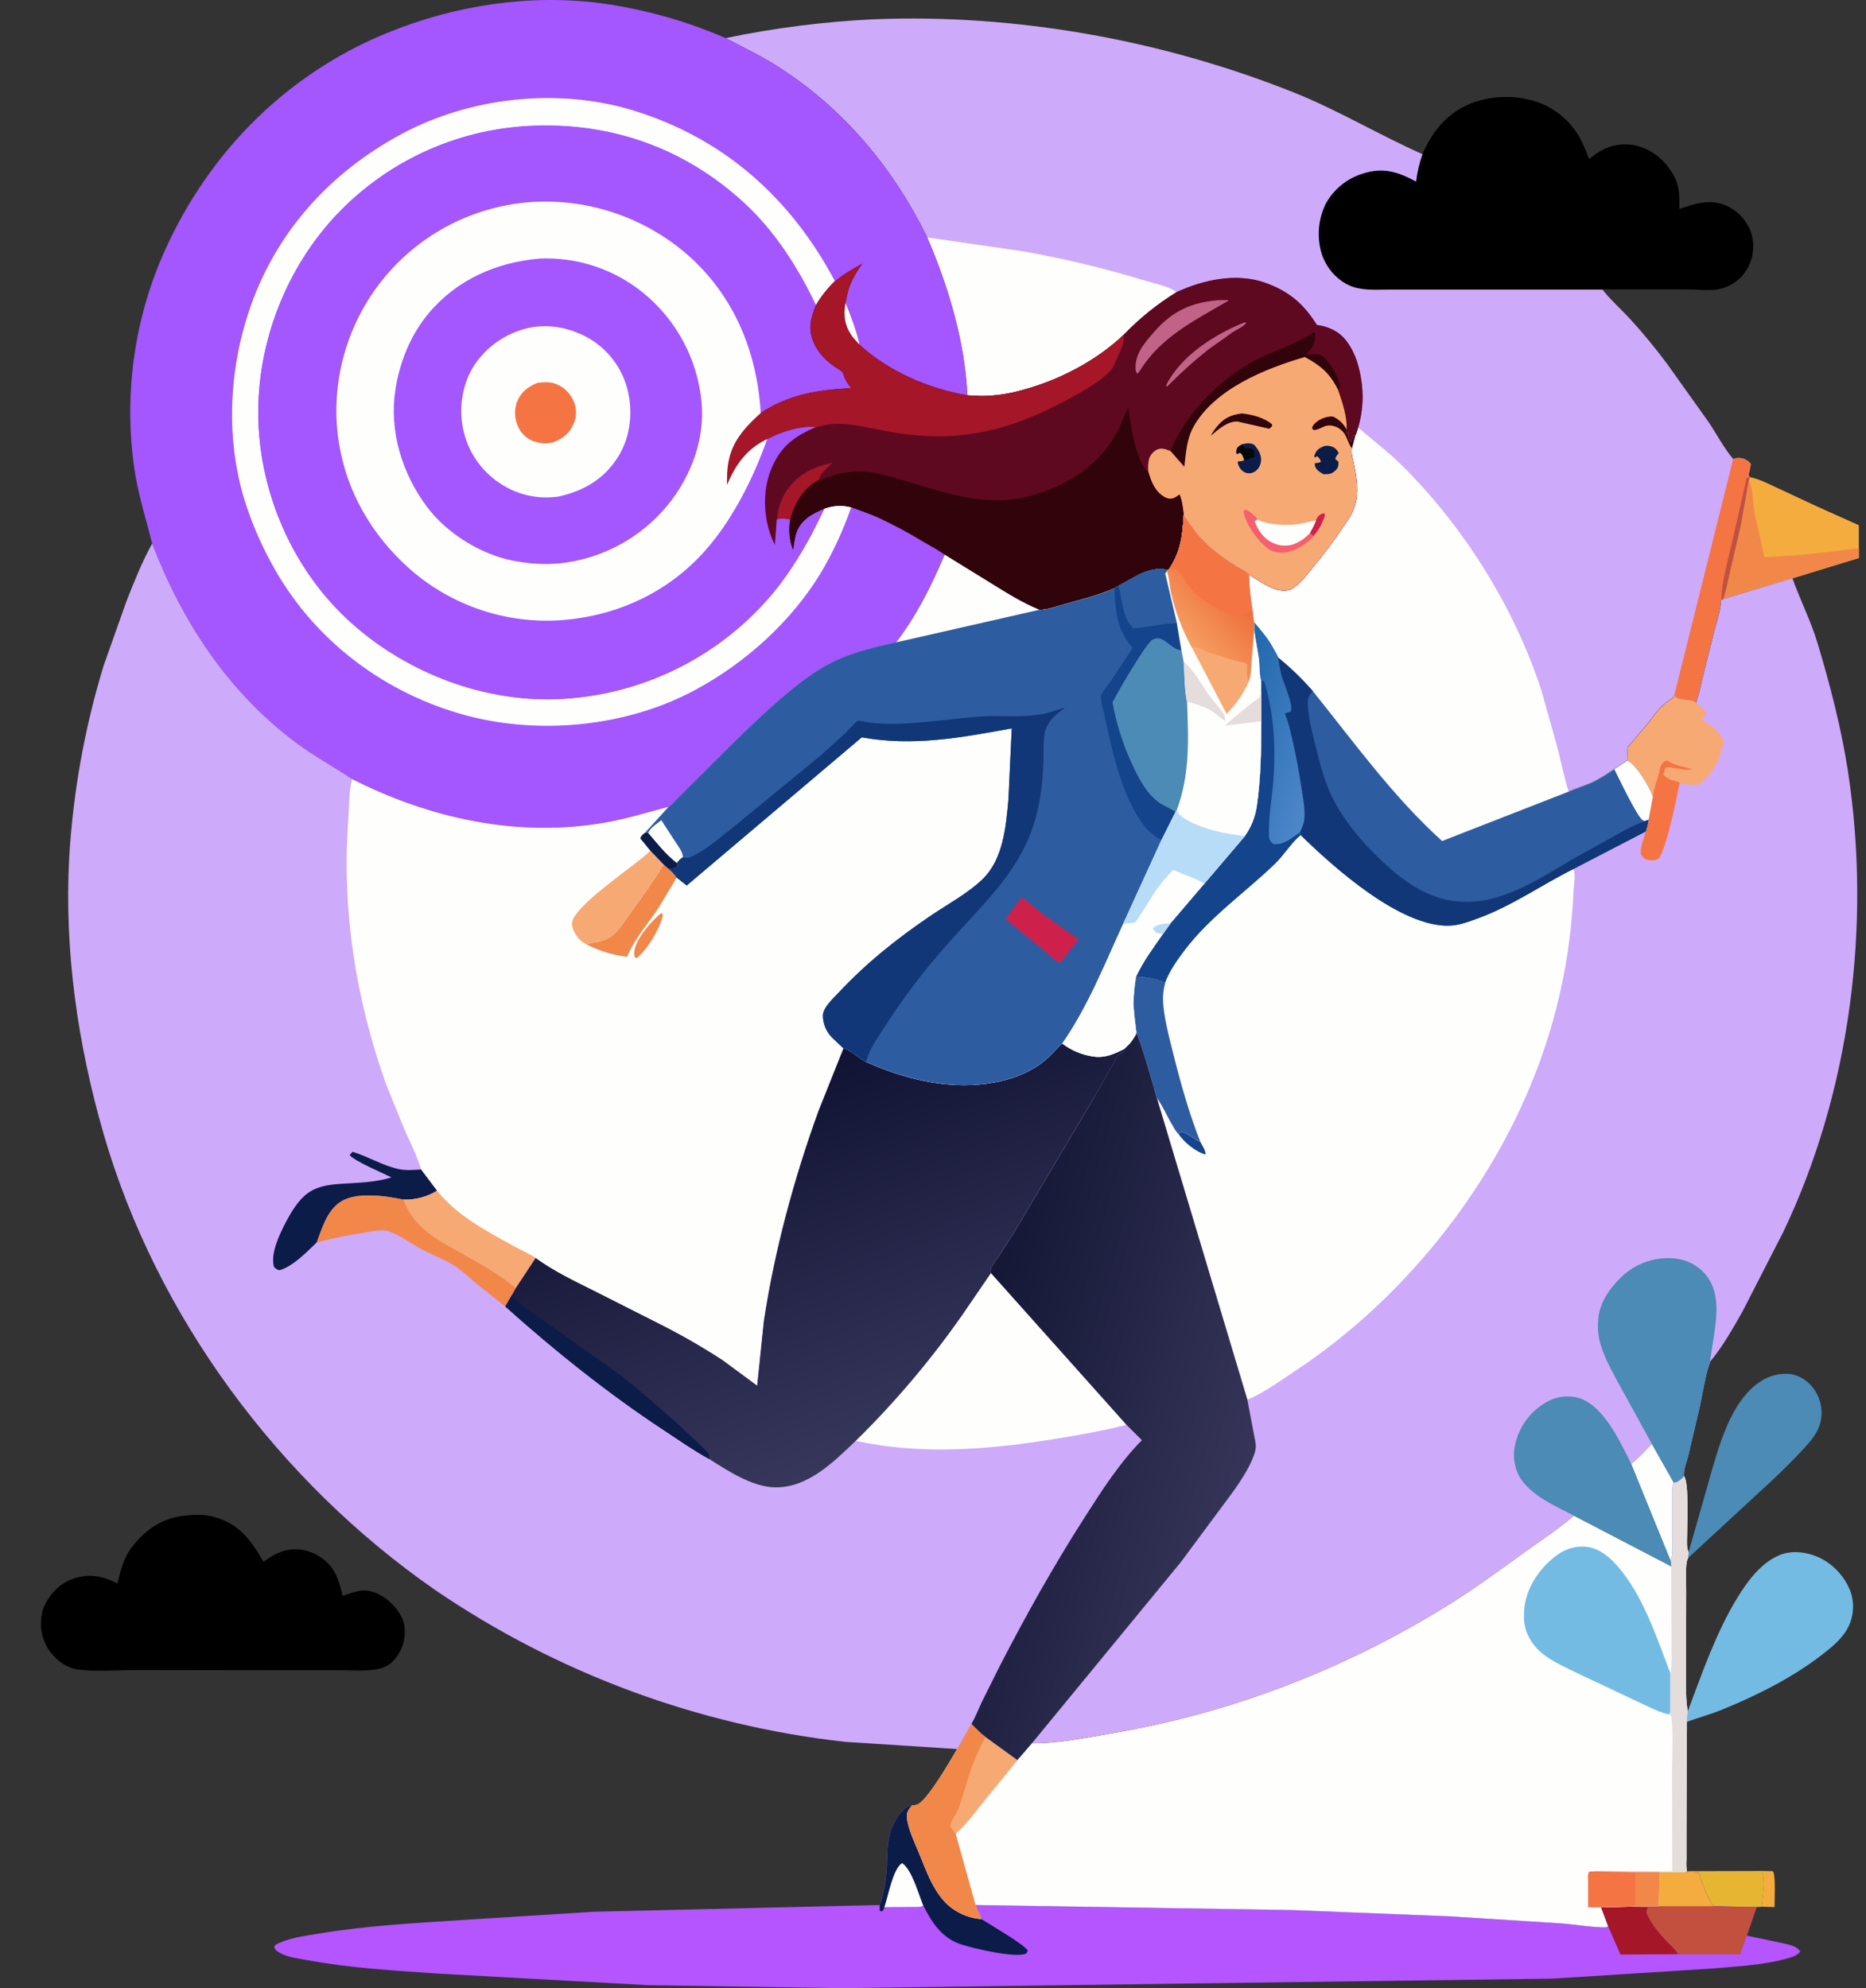 <svg width="137" height="146" viewBox="0 0 137 146" fill="none" xmlns="http://www.w3.org/2000/svg">
<rect x="0" y="0" width="137" height="146" fill="#333333" stroke="none"/>
<g clip-path="url(#clip0_4125_6440)">
<path d="M129.352 137.391L130.158 137.406C130.389 137.683 130.279 139.58 130.284 140.044L129.323 140.017C129.39 139.167 129.639 138.229 129.352 137.391Z" fill="#F5AC3E"/>
<path d="M123.853 137.406L129.357 137.391C129.644 138.229 129.395 139.167 129.328 140.019L128.97 140.049L125.79 139.978C125.277 139.2 125.013 138.393 124.72 137.523L123.76 137.475L123.853 137.406Z" fill="#E6B632"/>
<path d="M128.454 35.036C129.163 35.166 129.866 35.544 130.521 35.846L133.414 37.196L139.184 39.786L139.47 39.951C138.987 40.262 138.228 40.419 137.679 40.61L131.601 42.468L126.521 43.97C126.749 43.386 126.863 42.651 127.016 42.033L127.84 38.475L128.419 35.188L128.454 35.036Z" fill="#F5AC3E"/>
<path d="M128.401 35.188L128.432 35.269C128.709 35.986 128.689 36.934 128.825 37.707L129.54 40.915C131.729 40.846 133.874 40.586 136.047 40.31C137.068 40.183 138.215 40.126 139.179 39.786L139.465 39.951C138.982 40.262 138.223 40.419 137.674 40.61L131.601 42.468L126.521 43.97C126.749 43.386 126.863 42.651 127.016 42.033L127.84 38.475L128.401 35.188Z" fill="#F18749"/>
<path d="M123.976 113.979L125.43 108.869C126.141 106.396 127.059 102.653 129.497 101.297C130.134 100.942 131.039 100.762 131.749 100.967C132.105 101.076 132.434 101.256 132.718 101.496C133.001 101.737 133.232 102.032 133.398 102.365C133.588 102.724 133.702 103.118 133.732 103.523C133.763 103.927 133.71 104.334 133.576 104.717C133.345 105.347 132.917 105.845 132.466 106.338C131.758 107.131 131.004 107.848 130.241 108.587L123.96 114.39L123.976 113.979Z" fill="#4B8BB5"/>
<path d="M123.92 125.658C124.983 122.824 125.989 119.888 127.573 117.301C128.305 116.104 129.273 114.797 130.6 114.22C131.494 113.829 132.579 113.951 133.456 114.329C134.554 114.819 135.415 115.723 135.851 116.845C136.005 117.272 136.07 117.726 136.043 118.179C136.017 118.633 135.899 119.076 135.696 119.482C135.266 120.336 134.463 120.983 133.718 121.555C131.543 123.226 128.948 124.522 126.411 125.556C125.572 125.897 124.698 126.131 123.848 126.443C123.845 126.179 123.869 125.916 123.92 125.658Z" fill="#74BBE4"/>
<path d="M13.466 111.306C14.179 111.231 14.949 111.185 15.647 111.376L15.787 111.418C17.6 111.93 18.458 113.145 19.341 114.69C19.847 114.331 20.317 114.031 20.93 113.866C21.367 113.76 21.821 113.746 22.263 113.826C22.705 113.905 23.125 114.077 23.497 114.329C24.582 115.013 24.881 116.024 25.156 117.194C25.619 117.039 26.145 116.828 26.631 116.794C27.291 116.748 28.024 117.123 28.514 117.536C29.127 118.063 29.684 118.797 29.714 119.633C29.742 120.064 29.68 120.497 29.531 120.903C29.383 121.309 29.151 121.68 28.852 121.992C28.552 122.287 28.171 122.486 27.757 122.564C26.879 122.745 25.847 122.651 24.945 122.653H19.889L10.053 122.638C8.652 122.638 7.059 122.786 5.681 122.592C4.857 122.476 4.139 121.909 3.653 121.258C3.385 120.881 3.194 120.455 3.091 120.004C2.989 119.553 2.976 119.086 3.055 118.63L3.074 118.53C3.115 118.302 3.185 118.08 3.284 117.87C3.727 116.964 4.423 116.255 5.397 115.925C6.551 115.533 7.541 115.727 8.617 116.278C8.894 115.274 9.014 114.497 9.674 113.627C10.645 112.347 11.853 111.512 13.466 111.306Z" fill="black"/>
<path d="M104.432 11.316C105.182 9.623 106.245 8.288 108.026 7.582C109.369 7.076 110.833 6.982 112.23 7.312L112.365 7.341C113.11 7.529 113.809 7.863 114.423 8.325C115.037 8.786 115.552 9.366 115.939 10.029C116.224 10.558 116.467 11.11 116.666 11.677C117.677 10.871 118.547 10.48 119.863 10.64C120.046 10.666 120.225 10.712 120.399 10.775L120.53 10.818C121.617 11.181 122.509 12.094 123.003 13.117C123.333 13.829 123.292 14.577 123.303 15.345C124.472 14.932 125.663 14.564 126.853 15.153C127.257 15.352 127.618 15.63 127.915 15.969C128.212 16.309 128.438 16.703 128.582 17.131C128.712 17.563 128.752 18.017 128.701 18.465C128.649 18.913 128.507 19.346 128.282 19.737C128.077 20.094 127.804 20.406 127.477 20.656C127.151 20.907 126.779 21.09 126.381 21.196C125.643 21.394 124.568 21.252 123.8 21.252H117.654H105.373H102C101.341 21.252 100.638 21.3 99.987 21.201L99.865 21.18C99.426 21.115 99.006 20.956 98.634 20.713L98.548 20.659C97.841 20.171 97.312 19.466 97.041 18.651C96.663 17.427 96.765 16.105 97.326 14.953C97.916 13.873 98.908 13.07 100.088 12.719C101.572 12.253 102.642 12.605 103.964 13.319C104.048 12.637 104.205 11.966 104.432 11.316Z" fill="black"/>
<path d="M66.976 132.554C66.727 132.862 66.541 133.074 66.587 133.486C66.677 134.31 67.116 135.217 67.431 135.973C68.013 137.381 68.596 139.165 69.872 140.11C70.509 140.584 71.268 140.867 72.06 140.924L71.622 139.887L94.804 140.258L106.437 140.718L114.61 141.239C115.649 141.315 116.719 141.511 117.754 141.529C117.863 141.538 117.973 141.512 118.066 141.455L117.54 140.06L119.644 140.009L120.079 139.986L121.769 139.975L121.84 137.487L123.759 137.475L124.718 137.523C125.011 138.394 125.275 139.2 125.788 139.978L128.968 140.049L128.244 142.141L130.777 142.673C131.237 142.779 131.903 142.874 132.17 143.3C132.005 143.56 131.715 143.666 131.429 143.753C129.631 144.307 127.638 144.383 125.763 144.554L113.992 145.3L61.718 146L47.522 145.778L32.175 144.932C28.995 144.709 25.817 144.535 22.675 143.961C22.03 143.842 21.135 143.745 20.566 143.418C20.332 143.287 20.213 143.226 20.137 142.97L20.217 142.823C21.123 142.312 22.386 142.164 23.41 141.991C26.94 141.402 30.484 141.218 34.048 140.987L43.59 140.388L64.58 139.894C64.92 139.036 65.075 137.793 65.111 136.867C65.159 135.817 65.111 134.905 65.606 133.934C65.936 133.308 66.277 132.782 66.976 132.554Z" fill="#B455FF"/>
<path d="M119.64 140.009L120.926 140.054L120.981 140.126C120.933 140.199 120.906 140.284 120.902 140.371C120.899 140.458 120.92 140.545 120.963 140.621C121.251 141.292 121.892 142.042 122.395 142.57C122.666 142.855 123.032 143.16 123.219 143.503L118.976 143.532L118.066 141.455L117.54 140.06L119.64 140.009Z" fill="#A41628"/>
<path d="M66.976 132.554C66.727 132.862 66.54 133.074 66.587 133.486C66.677 134.31 67.116 135.217 67.431 135.973C68.013 137.381 68.596 139.165 69.872 140.11C70.509 140.584 71.268 140.867 72.06 140.924C72.644 141.318 75.295 142.835 75.464 143.259L75.328 143.465C74.503 143.794 71.57 143.104 70.631 142.805C69.167 142.352 68.451 141.232 67.792 139.943C67.536 140.067 67.279 140.034 67.004 140.036L64.93 140.047C64.864 140.242 64.897 140.253 64.712 140.377L64.587 140.289V139.895C64.927 139.038 65.082 137.795 65.118 136.869C65.166 135.818 65.118 134.907 65.612 133.936C65.936 133.308 66.277 132.782 66.976 132.554Z" fill="#0C1C49"/>
<path d="M64.927 140.055C65.19 139.333 65.555 137.206 66.234 136.817C66.963 137.302 67.456 139.149 67.788 139.95C67.533 140.073 67.276 140.04 67 140.042L64.927 140.055Z" fill="#FEFEFD"/>
<path d="M121.836 137.489L123.755 137.477L124.715 137.525C125.008 138.395 125.272 139.201 125.785 139.98L128.965 140.051L128.241 142.143L127.77 143.513H123.216C123.031 143.17 122.665 142.865 122.392 142.579C121.897 142.052 121.248 141.302 120.959 140.631C120.917 140.555 120.896 140.468 120.899 140.381C120.902 140.294 120.929 140.209 120.977 140.136L120.923 140.064L119.637 140.019L120.072 139.996L121.762 139.985L121.836 137.489Z" fill="#C1503E"/>
<path d="M121.836 137.489L123.755 137.477L124.715 137.525C125.008 138.395 125.272 139.201 125.785 139.98H121.765L121.836 137.489Z" fill="#F5AC3E"/>
<path d="M123.638 108.399C124.024 108.851 123.864 112.026 123.867 112.774C123.867 113.121 123.806 113.678 123.976 113.979L123.951 114.395C123.691 114.749 123.803 116.241 123.798 116.724L123.785 122.443C123.785 123.409 123.747 124.46 123.871 125.411L123.92 125.652C123.871 125.912 123.848 126.177 123.852 126.443L123.819 134.908V136.572C123.795 136.852 123.806 137.134 123.851 137.411L123.758 137.48L121.839 137.492L121.769 139.98L120.079 139.991L119.644 140.014L117.54 140.065L118.066 141.46C117.973 141.517 117.863 141.543 117.754 141.534C116.719 141.516 115.649 141.32 114.61 141.244L106.437 140.723L94.804 140.263L71.621 139.892L72.06 140.929C71.268 140.872 70.509 140.589 69.872 140.115C68.596 139.17 68.013 137.386 67.431 135.978C67.116 135.222 66.677 134.308 66.587 133.491C66.54 133.078 66.727 132.867 66.976 132.559C67.086 132.576 67.199 132.566 67.305 132.531C68.019 132.351 69.805 129.234 70.273 128.444L71.331 126.59C71.648 126.936 71.99 127.259 72.353 127.556L74.693 129.245L75.751 128.017C77.767 128.032 79.792 127.595 81.77 127.257C90.386 125.783 98.599 122.612 106.048 118.035C107.953 116.864 109.75 115.562 111.554 114.253C112.894 113.274 114.292 112.387 115.552 111.299L122.698 115.023L122.649 114.593C122.825 114.176 122.758 113.604 122.756 113.149V110.095C122.756 109.695 122.712 109.246 122.87 108.872C123.219 108.826 123.402 108.638 123.638 108.399Z" fill="#FEFEFD"/>
<path d="M123.638 108.399C124.024 108.851 123.864 112.026 123.867 112.774C123.867 113.121 123.806 113.678 123.976 113.979L123.951 114.395C123.691 114.749 123.803 116.241 123.798 116.724L123.785 122.443C123.785 123.409 123.747 124.46 123.871 125.411L123.92 125.652C123.871 125.912 123.848 126.177 123.852 126.443L123.819 134.908V136.572C123.795 136.852 123.806 137.134 123.851 137.411L123.758 137.48L121.839 137.492L121.769 139.98L120.079 139.991L119.644 140.014L117.54 140.065H116.599V138.159C116.599 137.929 116.552 137.653 116.669 137.447L117.062 137.421C117.73 137.335 118.452 137.393 119.124 137.396L122.779 137.411L122.758 130.271C122.758 128.875 122.881 127.371 122.698 125.985L122.468 125.884L122.646 125.769V122.841C122.786 122.198 122.712 121.403 122.725 120.737L122.698 115.023L122.649 114.593C122.825 114.176 122.758 113.604 122.756 113.149V110.095C122.756 109.695 122.712 109.246 122.87 108.872C123.219 108.826 123.402 108.638 123.638 108.399Z" fill="#E5DCDC"/>
<path d="M117.059 137.421L120.069 137.484H121.836L121.765 139.971L120.075 139.983L119.64 140.006L117.537 140.057H116.599V138.159C116.599 137.929 116.552 137.653 116.669 137.447L117.059 137.421Z" fill="#F57444"/>
<path d="M120.069 137.488H121.836L121.765 139.976L120.075 139.988L120.069 137.488Z" fill="#F18749"/>
<path d="M71.328 126.584C71.645 126.931 71.987 127.254 72.35 127.551L74.693 129.245L72.22 132.282C71.577 133.088 70.942 133.973 70.162 134.651L71.623 139.887L72.062 140.924C71.27 140.867 70.511 140.584 69.874 140.11C68.598 139.165 68.014 137.381 67.432 135.973C67.118 135.217 66.679 134.303 66.588 133.486C66.542 133.073 66.728 132.862 66.977 132.554C67.088 132.57 67.201 132.561 67.307 132.526C68.021 132.346 69.806 129.229 70.275 128.439L71.328 126.584Z" fill="#F18749"/>
<path d="M72.35 127.551L74.693 129.246L72.22 132.282C71.577 133.088 70.942 133.974 70.162 134.651C70.059 134.59 69.841 134.218 69.758 134.102C69.801 133.726 70.235 133.171 70.378 132.783C70.754 131.794 71 130.739 71.356 129.735C71.641 128.987 71.973 128.257 72.35 127.551Z" fill="#F7A974"/>
<path d="M122.464 125.889C122.051 125.773 121.647 125.625 121.258 125.444L115.857 122.893C114.988 122.46 113.966 122.029 113.219 121.41C112.722 121.004 112.336 120.479 112.095 119.885L112.054 119.766C111.918 119.363 111.862 118.937 111.889 118.513C111.912 117.029 112.66 115.684 113.72 114.685C114.48 113.969 115.273 113.531 116.346 113.577C117.278 113.62 118.109 114.269 118.701 114.94C120.634 117.131 121.596 120.166 122.629 122.845V125.773L122.464 125.889Z" fill="#74BBE4"/>
<path d="M53.279 2.798C56.864 2.051 60.502 1.589 64.16 1.416C74.577 0.999 85.343 2.933 95.013 6.8C98.261 8.1 101.25 9.91 104.435 11.321C104.208 11.974 104.051 12.65 103.967 13.337C102.648 12.623 101.578 12.271 100.091 12.737C98.912 13.088 97.919 13.891 97.33 14.971C96.768 16.122 96.666 17.445 97.044 18.669C97.315 19.484 97.844 20.189 98.551 20.677L98.637 20.731C99.009 20.974 99.429 21.133 99.868 21.198L99.99 21.219C100.65 21.318 101.344 21.269 102.003 21.27H105.376H117.657L117.734 21.366C118.331 22.109 119.053 22.741 119.698 23.44C120.656 24.493 121.561 25.593 122.41 26.737L125.465 31.023C126.065 31.927 126.549 32.873 127.25 33.711C127.385 33.654 127.531 33.625 127.678 33.628C127.824 33.63 127.969 33.663 128.102 33.724C128.278 33.802 128.431 33.924 128.546 34.078C128.508 34.341 128.453 34.601 128.381 34.856L128.454 35.034L128.401 35.186L127.822 38.473L126.998 42.031C126.849 42.646 126.736 43.385 126.503 43.968L126.348 44.052C126.33 44.819 125.987 45.734 125.806 46.484L124.982 49.781C124.83 50.385 124.713 51.023 124.507 51.609C124.386 51.505 124.235 51.442 124.077 51.428C123.699 51.375 123.152 51.4 122.914 51.098L122.845 51.191C122.76 51.289 122.656 51.37 122.54 51.43C121.907 51.82 121.45 52.524 120.995 53.101L119.512 54.855L119.464 55.845L118.501 56.473C118.02 56.816 117.514 57.125 116.989 57.396C116.389 57.681 115.753 57.858 115.149 58.121L105.859 61.748C102.277 58.515 99.379 54.495 96.364 50.736C95.597 49.852 94.755 49.037 93.848 48.299C93.742 48.076 93.622 47.859 93.488 47.651C93.116 46.932 92.588 46.332 92.074 45.716C92.023 45.477 91.991 45.234 91.978 44.99C91.809 44.071 91.712 43.139 91.69 42.204C92.3 42.583 92.954 43.051 93.638 43.276C93.996 43.394 94.479 43.452 94.822 43.263C95.447 42.918 95.909 42.26 96.355 41.718C97.144 40.777 97.882 39.794 98.566 38.773C98.884 38.295 99.273 37.784 99.445 37.225L99.478 37.11C99.771 36.167 99.591 35.048 99.399 34.095C99.333 33.765 99.209 33.389 99.234 33.056L99.249 32.918L99.488 31.998C99.568 31.93 99.669 31.521 99.71 31.402C100.01 30.371 100.101 29.29 99.979 28.222C99.826 27.08 99.57 26.028 98.876 25.09C98.35 24.376 97.63 24.027 96.769 23.887L96.675 23.872C95.704 22.315 94.632 21.399 92.883 20.776C90.77 20.022 88.33 20.553 86.358 21.473C84.947 22.344 83.652 23.389 82.502 24.584C80.494 26.506 77.692 27.957 74.994 28.659C74.033 28.933 73.039 29.074 72.04 29.081L71.029 29.029C70.843 25.072 69.636 21.046 68.082 17.437C65.545 12.271 61.881 7.894 56.988 4.809C55.795 4.057 54.52 3.457 53.279 2.798Z" fill="#CEAAFA"/>
<path d="M127.247 33.712C127.382 33.656 127.528 33.627 127.675 33.63C127.821 33.632 127.966 33.665 128.099 33.726C128.275 33.804 128.427 33.926 128.543 34.08C128.505 34.343 128.45 34.603 128.378 34.858L128.45 35.036L128.398 35.188L127.819 38.475L126.995 42.033C126.846 42.648 126.733 43.386 126.5 43.97L126.345 44.054C126.327 44.821 125.984 45.736 125.803 46.486L124.978 49.783C124.827 50.386 124.71 51.025 124.504 51.611C124.383 51.507 124.232 51.444 124.073 51.43C123.696 51.377 123.149 51.402 122.911 51.1L127.247 33.712Z" fill="#F57444"/>
<path d="M126.362 44.054C126.439 42.583 126.897 41.012 127.224 39.58L128.231 35.11L128.454 35.036L128.401 35.188L127.822 38.475L126.998 42.033C126.85 42.648 126.736 43.386 126.503 43.97L126.362 44.054Z" fill="#C1503E"/>
<path d="M68.082 17.438L75.054 18.446C78.112 18.985 81.135 19.711 84.105 20.619C84.736 20.811 85.882 21.03 86.368 21.462C84.957 22.333 83.662 23.378 82.512 24.573C80.494 26.506 77.692 27.957 74.995 28.66C74.033 28.933 73.04 29.075 72.04 29.082L71.03 29.029C70.843 25.079 69.637 21.046 68.082 17.438Z" fill="#FEFEFD"/>
<path d="M99.715 31.396C100.774 32.316 101.903 33.162 102.902 34.149C107.454 38.648 111.198 44.626 113.171 50.714L114.403 55.105C114.647 56.11 114.853 57.15 115.171 58.136L105.881 61.763C102.299 58.53 99.4 54.509 96.385 50.751C95.612 49.861 94.763 49.041 93.848 48.299C93.742 48.076 93.622 47.859 93.489 47.651C93.116 46.932 92.588 46.332 92.074 45.716C92.023 45.477 91.991 45.234 91.978 44.99C91.809 44.071 91.713 43.139 91.69 42.204C92.3 42.583 92.954 43.052 93.639 43.276C93.996 43.395 94.479 43.452 94.822 43.263C95.447 42.918 95.909 42.26 96.356 41.718C97.144 40.777 97.882 39.794 98.566 38.773C98.884 38.295 99.273 37.784 99.445 37.225L99.478 37.11C99.771 36.167 99.592 35.048 99.399 34.095C99.333 33.765 99.209 33.389 99.234 33.056L99.249 32.918L99.488 31.998C99.574 31.924 99.674 31.515 99.715 31.396Z" fill="#FEFEFD"/>
<path d="M131.601 42.468C132.166 44.074 132.945 45.571 133.437 47.21C134.364 50.292 135.19 53.474 135.678 56.659C137.399 67.913 135.858 80.165 130.923 90.477L127.933 96.31C127.23 97.553 126.472 98.888 125.56 99.993C125.165 101.097 125.02 102.339 124.754 103.486L123.956 106.872C123.843 107.344 123.58 107.918 123.643 108.399C123.407 108.632 123.224 108.826 122.883 108.872C122.718 109.246 122.773 109.697 122.769 110.095V113.149C122.769 113.595 122.839 114.176 122.662 114.593L122.712 115.023L115.56 111.299C114.3 112.387 112.902 113.277 111.562 114.253C109.759 115.572 107.962 116.865 106.056 118.035C98.608 122.612 90.394 125.784 81.779 127.257C79.8 127.587 77.776 128.032 75.76 128.017L86.69 114.717L89.562 110.834C90.478 109.581 91.668 108.112 92.135 106.622C92.202 106.363 92.208 106.092 92.152 105.831L91.573 102.782L84.927 80.612L84.903 80.585C84.797 80.045 83.605 76.004 83.435 75.871C83.363 75.125 83.231 74.374 83.221 73.624C83.237 72.985 83.299 72.349 83.406 71.719C83.91 70.625 84.678 69.588 85.369 68.6L85.946 67.791L88.419 64.891L91.387 61.406C91.858 60.745 92.163 59.981 92.277 59.178C92.584 57.118 92.607 55.037 92.607 52.958L92.587 50.723V49.948C92.483 49.844 92.45 48.66 92.435 48.428L92.076 46.273V45.713C92.59 46.333 93.118 46.929 93.49 47.648C93.623 47.857 93.743 48.075 93.848 48.299C94.762 49.042 95.61 49.863 96.382 50.752C99.397 54.505 102.295 58.532 105.878 61.765L115.168 58.138C115.771 57.874 116.407 57.698 117.007 57.413C117.533 57.141 118.038 56.833 118.519 56.49L119.482 55.861L119.53 54.872L121.014 53.118C121.469 52.541 121.925 51.837 122.558 51.447C122.674 51.387 122.778 51.306 122.863 51.208L122.933 51.115C123.17 51.41 123.717 51.386 124.095 51.445C124.254 51.459 124.404 51.522 124.525 51.626C124.731 51.039 124.855 50.401 125 49.798L125.824 46.501C126.006 45.751 126.348 44.836 126.367 44.069L126.522 43.985L131.601 42.468Z" fill="#CEAAFA"/>
<path d="M122.931 51.102C123.168 51.397 123.716 51.372 124.093 51.432C124.252 51.446 124.403 51.509 124.524 51.613L124.613 51.702C124.857 51.938 125.168 52.055 125.272 52.381C125.192 52.544 125.088 52.694 124.964 52.827C125.03 52.919 125.122 52.988 125.229 53.026C125.783 53.349 126.245 53.81 126.569 54.363C126.33 55.682 125.811 56.801 124.716 57.626C124.266 57.626 123.727 57.668 123.31 57.482C123.155 58.275 122.263 62.736 121.706 63.087C121.5 63.216 121.099 63.193 120.882 63.117C120.798 63.089 120.72 63.044 120.654 62.985C120.587 62.926 120.533 62.854 120.494 62.774C120.33 62.418 120.714 61.455 120.824 61.065C120.927 60.785 120.996 60.495 121.03 60.199L121.343 58.529L121.319 58.45C121.07 57.759 120.145 56.196 119.48 55.865L119.528 54.876L121.012 53.122C121.467 52.545 121.924 51.841 122.557 51.45C122.673 51.39 122.776 51.309 122.862 51.211L122.931 51.102Z" fill="#F7A974"/>
<path d="M121.348 58.52C121.422 57.827 121.711 57.235 121.843 56.58C121.854 56.451 121.89 56.325 121.95 56.209C122.084 55.996 122.173 55.893 122.415 55.861C123.045 56.252 123.615 56.292 124.298 56.498C123.638 56.6 123.112 56.392 122.473 56.333C122.328 56.32 122.321 56.371 122.217 56.46C122.23 56.563 122.209 56.668 122.156 56.758L122.105 56.872C122.334 57.108 122.628 57.272 122.949 57.342C123.081 57.365 123.207 57.412 123.322 57.48C123.167 58.273 122.275 62.734 121.718 63.086C121.512 63.214 121.111 63.191 120.893 63.115C120.809 63.087 120.732 63.042 120.665 62.983C120.598 62.924 120.544 62.852 120.506 62.772C120.341 62.416 120.725 61.453 120.836 61.063C120.938 60.783 121.007 60.493 121.042 60.197L121.348 58.52Z" fill="#F57444"/>
<path d="M115.552 111.299C114.099 110.546 111.908 109.626 111.338 107.947L111.297 107.822C111.114 107.209 111.106 106.557 111.274 105.939C111.43 105.319 111.711 104.736 112.098 104.226C112.485 103.716 112.971 103.289 113.527 102.972C113.884 102.76 114.28 102.623 114.691 102.569C115.103 102.516 115.521 102.547 115.919 102.66C117.777 103.246 118.956 105.901 119.766 107.507C120.32 107.087 120.798 106.544 121.284 106.05L122.878 108.875C122.713 109.25 122.768 109.7 122.764 110.099V113.152C122.764 113.599 122.834 114.179 122.657 114.596L122.707 115.026L115.552 111.299Z" fill="#4B8BB5"/>
<path d="M121.284 106.046L122.878 108.872C122.713 109.246 122.768 109.696 122.764 110.095V113.149C122.764 113.595 122.834 114.176 122.657 114.593L119.769 107.504C120.319 107.083 120.798 106.541 121.284 106.046Z" fill="#FEFEFD"/>
<path d="M121.284 106.047L118.77 101.472C118.265 100.521 117.652 99.437 117.425 98.377L117.398 98.252C117.317 97.803 117.297 97.346 117.339 96.892C117.423 95.616 118.303 94.419 119.231 93.605C119.728 93.17 120.307 92.84 120.934 92.635C121.561 92.43 122.223 92.354 122.88 92.411C123.338 92.442 123.786 92.567 124.194 92.778C124.603 92.988 124.964 93.281 125.255 93.636C126.164 94.762 126.08 96.206 125.915 97.56L125.56 99.889V100.001C125.165 101.106 125.02 102.347 124.754 103.495L123.956 106.881C123.843 107.352 123.58 107.926 123.643 108.407C123.407 108.64 123.224 108.834 122.883 108.881L121.284 106.047Z" fill="#4B8BB5"/>
<path d="M92.086 46.27V45.709C92.6 46.329 93.128 46.926 93.5 47.645C93.63 47.855 93.746 48.074 93.848 48.299C94.763 49.042 95.61 49.863 96.382 50.752C99.397 54.505 102.295 58.532 105.878 61.765L115.168 58.138C115.771 57.874 116.408 57.698 117.008 57.413C117.533 57.142 118.038 56.833 118.519 56.49L119.482 55.861C120.142 56.191 121.071 57.756 121.32 58.447L121.345 58.526L121.032 60.196C120.998 60.491 120.928 60.782 120.826 61.061L115.521 63.811C115.705 64.233 115.535 65.052 115.521 65.535C115.322 70.131 114.362 74.662 112.678 78.944C109.31 87.566 102.881 95.502 95.167 100.621C94.105 101.327 92.979 102.148 91.827 102.683L91.583 102.782L84.927 80.612L84.903 80.586C84.797 80.045 83.605 76.004 83.436 75.871C83.363 75.125 83.231 74.374 83.221 73.624C83.237 72.985 83.299 72.349 83.406 71.719C83.91 70.625 84.679 69.588 85.369 68.6L85.946 67.791L88.419 64.891L91.387 61.406C91.858 60.745 92.163 59.982 92.277 59.178C92.584 57.118 92.607 55.037 92.607 52.958L92.587 50.723V49.948C92.483 49.844 92.45 48.66 92.435 48.428L92.086 46.27Z" fill="#FEFEFD"/>
<path d="M86.517 83.268L86.718 83.103C87.192 83.182 87.651 83.667 88.126 83.855C88.259 84.115 88.536 84.498 88.507 84.781C87.773 84.579 86.944 83.889 86.517 83.268Z" fill="#13448C"/>
<path d="M83.406 71.719C84.179 71.762 84.828 71.835 85.549 72.171C85.441 72.572 85.386 72.984 85.384 73.399C85.433 74.682 85.811 76.053 86.119 77.295C86.67 79.507 87.29 81.726 88.126 83.85C87.651 83.662 87.192 83.177 86.718 83.098L86.516 83.263C86.335 83.121 86.195 82.819 86.075 82.621C85.672 81.962 85.382 81.233 84.921 80.607L84.896 80.581C84.79 80.04 83.599 75.999 83.429 75.865C83.356 75.12 83.224 74.368 83.214 73.618C83.233 72.982 83.297 72.347 83.406 71.719Z" fill="#2D5DA0"/>
<path d="M92.086 46.27V45.709C92.6 46.329 93.128 46.926 93.5 47.645C93.63 47.855 93.746 48.074 93.848 48.299C93.9 48.76 93.985 49.217 94.102 49.666C94.242 50.175 95.012 51.869 94.751 52.269L94.321 52.386L94.384 52.531C94.579 53.063 94.734 53.608 94.845 54.163C95.159 55.438 95.376 56.735 95.577 58.033C95.693 58.781 95.933 59.95 95.638 60.67L95.599 60.761L95.46 61.091V61.109L95.497 61.323C94.784 61.917 94.285 62.784 93.611 63.434C91.416 65.552 88.853 67.316 86.995 69.756C86.436 70.491 85.865 71.304 85.536 72.173C84.824 71.843 84.174 71.764 83.393 71.721C83.897 70.626 84.665 69.589 85.356 68.602L85.933 67.793L88.406 64.893L91.373 61.407C91.844 60.747 92.15 59.983 92.264 59.18C92.57 57.119 92.593 55.039 92.593 52.96L92.574 50.724V49.948C92.47 49.844 92.437 48.66 92.422 48.428L92.086 46.27Z" fill="#13448C"/>
<path d="M92.086 46.27V45.709C92.6 46.329 93.128 46.926 93.5 47.645C93.63 47.855 93.746 48.074 93.848 48.299C93.9 48.76 93.985 49.217 94.102 49.666C94.242 50.175 95.012 51.869 94.751 52.269L94.321 52.386L94.384 52.531C94.579 53.063 94.734 53.608 94.845 54.163C95.159 55.438 95.376 56.735 95.577 58.033C95.693 58.781 95.933 59.95 95.638 60.67L95.599 60.761L95.46 61.091V61.109C94.846 61.513 94.237 62.098 93.471 61.976C93.25 61.754 93.177 61.673 93.167 61.358C93.123 60.131 93.332 58.944 93.452 57.731C93.685 55.248 93.576 52.426 92.811 50.042L92.59 49.953C92.486 49.849 92.453 48.665 92.439 48.433L92.086 46.27Z" fill="url(#paint0_linear_4125_6440)"/>
<path d="M93.848 48.299C94.762 49.042 95.61 49.863 96.382 50.752C99.397 54.505 102.295 58.532 105.878 61.765L115.168 58.138C115.771 57.874 116.407 57.698 117.007 57.413C117.533 57.141 118.038 56.833 118.519 56.49L119.482 55.861C120.141 56.191 121.071 57.756 121.32 58.446L121.345 58.526L121.032 60.196C120.997 60.491 120.928 60.782 120.826 61.061L115.52 63.811C113.156 64.991 111.061 66.492 108.553 67.418C107.904 67.659 107.152 67.942 106.456 67.972C102.856 68.122 97.907 63.686 95.498 61.323L95.463 61.102V61.084L95.602 60.755L95.642 60.664C95.937 59.948 95.696 58.779 95.581 58.026C95.379 56.729 95.162 55.431 94.849 54.157C94.737 53.602 94.582 53.056 94.387 52.525L94.324 52.38L94.755 52.263C95.015 51.862 94.245 50.169 94.105 49.659C93.987 49.213 93.901 48.758 93.848 48.299Z" fill="#2D5DA0"/>
<path d="M119.485 55.86C120.145 56.19 121.074 57.754 121.323 58.445L121.348 58.524L121.035 60.194L120.766 60.296L120.643 60.258C120.234 60.077 118.829 57.085 118.522 56.488L119.485 55.86Z" fill="#FEFEFD"/>
<path d="M93.848 48.299C94.762 49.042 95.61 49.863 96.382 50.752C96.105 51.071 95.989 51.264 96.013 51.705C96.067 52.744 96.342 53.819 96.598 54.826C96.891 55.993 97.191 57.199 97.692 58.298C98.611 60.318 100.446 62.38 102.111 63.819C103.893 65.357 105.81 66.401 108.239 66.206C110.805 66.002 113.211 64.429 115.359 63.147L118.161 61.592C118.986 61.144 119.869 60.591 120.763 60.303L121.032 60.201C120.997 60.496 120.928 60.787 120.826 61.066L115.52 63.816C113.156 64.996 111.061 66.497 108.553 67.423C107.904 67.664 107.152 67.947 106.456 67.977C102.856 68.127 97.907 63.691 95.498 61.328L95.463 61.107V61.089L95.602 60.759L95.642 60.669C95.937 59.953 95.696 58.784 95.581 58.031C95.379 56.734 95.162 55.436 94.849 54.162C94.737 53.607 94.582 53.061 94.387 52.53L94.324 52.385L94.755 52.267C95.015 51.867 94.245 50.174 94.105 49.664C93.987 49.216 93.901 48.76 93.848 48.299Z" fill="#113778"/>
<path d="M11.172 39.919C10.757 38.241 10.237 36.622 9.942 34.912C9.082 29.633 9.699 24.218 11.726 19.267C14.903 11.639 20.734 5.557 28.433 2.414C33.379 0.392 38.867 -0.46 44.184 0.244C47.317 0.681 50.376 1.54 53.279 2.798C54.52 3.457 55.795 4.062 56.988 4.814C61.881 7.898 65.544 12.275 68.082 17.442C69.636 21.051 70.843 25.083 71.029 29.034L72.04 29.086C73.039 29.079 74.033 28.937 74.994 28.664C77.686 27.962 80.496 26.511 82.51 24.577C83.66 23.383 84.955 22.337 86.366 21.466C88.345 20.547 90.778 20.016 92.891 20.769C94.637 21.392 95.709 22.309 96.683 23.865L96.777 23.88C97.638 24.02 98.358 24.375 98.884 25.083C99.578 26.026 99.834 27.078 99.987 28.216C100.109 29.283 100.018 30.364 99.718 31.396C99.677 31.515 99.577 31.924 99.496 31.991L99.257 32.911L99.242 33.05C99.216 33.379 99.339 33.762 99.407 34.088C99.6 35.041 99.779 36.16 99.486 37.103L99.453 37.219C99.288 37.771 98.892 38.289 98.574 38.767C97.889 39.785 97.149 40.766 96.359 41.705C95.912 42.247 95.45 42.905 94.825 43.249C94.482 43.439 94.001 43.381 93.642 43.263C92.957 43.038 92.303 42.57 91.693 42.191C91.559 41.98 90.978 41.715 90.735 41.558C90.107 41.17 89.507 40.739 88.938 40.269C88.073 39.527 87.519 38.765 86.904 37.825C86.813 39.387 86.691 40.483 85.806 41.827L85.702 41.861C85.064 41.617 84.238 41.906 83.643 42.169L82.123 43.01L81.81 43.202C80.623 43.706 79.337 44.037 78.099 44.379C77.522 44.544 76.903 44.773 76.302 44.774C75.049 44.28 73.891 43.531 72.747 42.826L69.359 40.737C68.395 43 67.305 45.206 65.798 47.166C64.325 47.509 62.798 47.861 61.416 48.485C59.887 49.199 58.538 50.277 57.265 51.369C55.371 53.002 53.596 54.803 51.825 56.568L49.792 58.594C49.599 58.781 49.326 59.124 49.1 59.254C47.568 59.65 46.033 60.129 44.474 60.408C38.057 61.542 31.598 60.136 25.845 57.22C24.506 56.319 23.108 55.571 21.802 54.603C16.777 50.854 13.396 45.712 11.172 39.919Z" fill="#A456FF"/>
<path d="M62.493 37.253C61.903 38.965 61.137 40.611 60.207 42.165C58.031 45.693 54.776 48.629 51.149 50.607C46.006 53.425 39.339 54.043 33.732 52.399C27.841 50.673 22.834 46.764 19.916 41.337C19.053 39.762 18.36 38.099 17.848 36.378C16.662 32.204 16.812 27.713 18.049 23.573C19.862 17.498 23.942 12.811 29.493 9.834C34.543 7.125 40.979 6.428 46.474 8.106C53.146 10.147 58.049 14.536 61.3 20.649C60.756 21.171 60.288 21.766 59.907 22.416C58.58 19.641 56.904 16.991 54.631 14.895C50.249 10.864 44.863 8.96 38.926 9.242C33.4 9.505 28.202 11.944 24.468 16.028C20.746 20.123 18.698 25.776 18.988 31.31C19.27 36.751 21.73 42.108 25.8 45.755C29.951 49.474 35.705 51.649 41.297 51.326C44.162 51.162 46.967 50.434 49.549 49.182C52.131 47.93 54.441 46.18 56.344 44.032C57.64 42.578 58.705 40.875 59.628 39.164L60.531 37.351C61.159 37.113 61.845 37.079 62.493 37.253Z" fill="#FEFEFD"/>
<path d="M60.533 37.343L59.63 39.156C58.706 40.867 57.641 42.57 56.346 44.024C54.442 46.172 52.133 47.922 49.551 49.174C46.968 50.426 44.164 51.154 41.299 51.318C35.703 51.648 29.95 49.466 25.802 45.747C21.728 42.109 19.268 36.759 18.987 31.319C18.7 25.784 20.744 20.131 24.466 16.036C28.2 11.953 33.398 9.513 38.925 9.25C44.86 8.969 50.247 10.873 54.629 14.903C56.904 16.999 58.586 19.65 59.905 22.424C59.521 23.372 59.31 24.149 59.73 25.14C60.073 25.947 60.648 26.516 61.365 26.998C61.517 27.1 61.86 27.266 61.906 27.439C62.018 27.837 62.223 28.203 62.503 28.508C60.03 28.645 57.961 28.959 55.848 30.333C55.584 25.896 53.947 21.823 50.572 18.807C49.011 17.422 47.192 16.358 45.22 15.676C43.247 14.994 41.16 14.707 39.076 14.833C35.039 15.095 31.268 16.938 28.58 19.962C25.892 22.987 24.505 26.948 24.719 30.989C24.974 35.3 26.969 39.05 30.195 41.878C33.242 44.509 37.207 45.826 41.223 45.541C45.442 45.223 49.291 43.398 52.039 40.129C53.904 37.915 55.371 34.969 56.326 32.245C57.323 31.719 58.784 31.226 59.921 31.365C58.292 32.047 57.284 32.821 56.603 34.507C55.966 36.091 56.052 38.134 56.741 39.685L56.896 40.015L57.033 38.149C57.34 38.005 57.692 38.098 58.022 38.137C57.875 38.891 57.944 39.67 58.222 40.386C58.297 39.952 58.327 39.474 58.484 39.067C58.833 38.137 59.679 37.697 60.533 37.343Z" fill="#A456FF"/>
<path d="M61.294 20.649C61.925 20.162 62.598 19.734 63.306 19.368C62.938 19.866 62.629 20.405 62.388 20.975C62.257 21.396 62.151 21.823 62.069 22.256C62.275 22.617 63.124 24.968 63.078 25.291C65.235 27.269 68.164 28.542 71.029 29.029L72.04 29.081C73.039 29.074 74.033 28.932 74.994 28.659C77.686 27.957 80.496 26.506 82.51 24.572C83.66 23.377 84.955 22.332 86.366 21.461C88.345 20.541 90.778 20.011 92.891 20.764C94.637 21.387 95.709 22.304 96.683 23.86L96.777 23.875C97.638 24.015 98.358 24.369 98.884 25.078C99.578 26.021 99.834 27.073 99.987 28.211C100.109 29.278 100.018 30.359 99.718 31.391C99.677 31.51 99.577 31.919 99.496 31.986L99.257 32.906L99.242 33.044C99.216 33.374 99.339 33.757 99.407 34.083C99.6 35.036 99.779 36.155 99.486 37.098L99.453 37.214C99.288 37.766 98.892 38.284 98.574 38.762C97.889 39.782 97.149 40.764 96.359 41.705C95.912 42.247 95.45 42.905 94.825 43.249C94.482 43.439 94.001 43.381 93.642 43.263C92.957 43.038 92.303 42.57 91.693 42.191C91.559 41.98 90.978 41.714 90.735 41.558C90.107 41.17 89.507 40.739 88.938 40.269C88.073 39.527 87.519 38.765 86.904 37.825C86.813 39.387 86.691 40.483 85.806 41.827L85.702 41.861C85.064 41.617 84.238 41.906 83.643 42.169L82.123 43.01L81.81 43.202C80.623 43.706 79.337 44.037 78.099 44.379C77.522 44.543 76.903 44.773 76.302 44.774C75.049 44.28 73.891 43.531 72.747 42.826L69.359 40.737C68.894 40.377 68.321 40.092 67.811 39.791C66.709 39.115 65.569 38.506 64.395 37.964C63.776 37.69 63.126 37.484 62.493 37.242C61.846 37.067 61.16 37.1 60.533 37.336C59.679 37.69 58.833 38.13 58.484 39.052C58.327 39.462 58.297 39.941 58.221 40.371C57.945 39.659 57.874 38.884 58.017 38.134C57.687 38.094 57.338 38.002 57.028 38.145L56.891 40.011L56.736 39.682C56.047 38.127 55.961 36.088 56.598 34.504C57.273 32.817 58.287 32.044 59.916 31.361C58.779 31.223 57.318 31.716 56.321 32.242C54.809 32.969 54.023 34.103 53.363 35.611L53.381 34.718C53.483 32.723 54.431 31.605 55.846 30.321C57.959 28.948 60.023 28.633 62.501 28.496C62.221 28.192 62.017 27.826 61.904 27.428C61.857 27.263 61.515 27.088 61.364 26.986C60.647 26.505 60.071 25.936 59.728 25.128C59.308 24.139 59.519 23.361 59.903 22.413C60.284 21.764 60.752 21.17 61.294 20.649Z" fill="#5E0920"/>
<path d="M91.319 23.694L91.515 23.676C91.35 23.974 90.826 24.184 90.539 24.37L88.681 25.689C87.66 26.505 86.688 27.38 85.77 28.31L85.651 28.399L85.626 28.269C86.716 26.121 89.139 24.581 91.319 23.694Z" fill="#C16386"/>
<path d="M57.032 38.155C57.092 37.431 57.321 36.731 57.701 36.111C58.542 34.823 59.697 34.297 61.148 33.968C60.841 34.24 60.296 34.68 60.175 35.081L60.134 35.245C59.092 35.781 58.474 36.729 58.12 37.822L58.017 38.152C57.693 38.104 57.338 38.012 57.032 38.155Z" fill="#A41628"/>
<path d="M89.547 22.039H90.18C90.152 22.136 90.074 22.147 89.992 22.195C87.629 23.567 85.239 24.77 83.727 27.159C83.665 27.266 83.589 27.364 83.503 27.453C83.421 27.353 83.375 27.227 83.374 27.098C83.304 25.992 84.062 25.145 84.746 24.361C86.09 22.823 87.521 22.179 89.547 22.039Z" fill="#C16386"/>
<path d="M85.935 33.132C87.061 30.297 89.778 27.609 92.517 26.28C93.85 25.634 95.215 25.262 96.439 24.395L96.558 24.515C96.58 25.285 96.372 25.491 95.899 26.05C96.279 26.033 96.868 25.931 97.173 26.2C97.618 26.592 98.35 27.769 98.37 28.343C98.37 28.417 98.354 28.49 98.324 28.557L98.227 28.61C97.626 27.407 96.972 26.849 95.793 26.211C92.888 27.05 89.144 28.572 87.613 31.35C87.11 32.262 87.069 33.259 86.945 34.273L85.935 33.132Z" fill="#31030A"/>
<path d="M61.295 20.649C61.925 20.162 62.599 19.734 63.306 19.368C62.938 19.866 62.63 20.405 62.388 20.975C62.257 21.396 62.151 21.823 62.069 22.256C62.276 22.617 63.124 24.968 63.078 25.291C65.235 27.269 68.164 28.542 71.03 29.029L72.04 29.081C73.039 29.074 74.033 28.932 74.994 28.659C77.687 27.957 80.496 26.506 82.51 24.572C82.528 25.304 82.284 25.726 81.984 26.373C81.854 26.656 81.773 26.961 81.558 27.197C80.831 27.998 79.686 28.623 78.755 29.142C75.623 30.875 72.563 32.031 68.928 32.045C67.708 32.035 66.492 31.92 65.292 31.703C63.695 31.437 61.905 30.849 60.297 31.277L60.078 31.328L59.926 31.364C58.789 31.226 57.328 31.719 56.331 32.245C54.819 32.972 54.032 34.106 53.373 35.615L53.391 34.721C53.493 32.726 54.441 31.608 55.856 30.324C57.969 28.951 60.033 28.636 62.511 28.499C62.231 28.195 62.026 27.829 61.914 27.431C61.867 27.266 61.525 27.091 61.374 26.989C60.657 26.508 60.081 25.939 59.738 25.131C59.318 24.142 59.529 23.364 59.913 22.416C60.291 21.766 60.755 21.172 61.295 20.649Z" fill="#A41628"/>
<path d="M62.069 22.251C62.275 22.612 63.124 24.963 63.078 25.286L62.584 24.721C62.012 23.921 61.922 23.201 62.069 22.251Z" fill="#FEFEFD"/>
<path d="M95.8 26.22C96.979 26.858 97.633 27.415 98.233 28.618C98.528 29.443 98.936 30.664 98.861 31.55L98.837 31.772C98.941 31.876 98.879 31.85 99.015 31.866L98.978 32.02C99.019 32.176 99.089 32.323 99.186 32.451C99.267 32.351 99.317 32.23 99.33 32.102L99.371 31.978L99.465 31.968L99.493 31.991L99.254 32.911L99.239 33.05C99.213 33.38 99.336 33.762 99.404 34.089C99.597 35.041 99.776 36.161 99.483 37.104L99.45 37.219C99.285 37.772 98.889 38.289 98.571 38.767C97.887 39.785 97.148 40.766 96.359 41.705C95.912 42.247 95.451 42.905 94.826 43.25C94.483 43.439 94.001 43.382 93.642 43.263C92.958 43.039 92.303 42.571 91.693 42.191C91.56 41.98 90.978 41.715 90.736 41.558C90.108 41.17 89.507 40.74 88.939 40.269C88.073 39.527 87.519 38.766 86.904 37.826C86.848 37.369 86.784 36.726 86.589 36.311C86.443 36.443 86.271 36.545 86.085 36.609C85.876 36.648 85.661 36.608 85.481 36.495C84.802 36.095 84.523 35.412 84.317 34.694C84.273 34.364 84.288 34.029 84.364 33.704C84.459 33.409 84.666 33.163 84.941 33.019C85.282 32.854 85.613 32.997 85.94 33.124L86.952 34.278C87.076 33.264 87.117 32.267 87.62 31.355C89.151 28.581 92.895 27.059 95.8 26.22Z" fill="#F7A974"/>
<path d="M96.621 38.225C96.646 38.119 96.695 38.02 96.764 37.937C96.834 37.853 96.922 37.787 97.022 37.743C97.085 37.709 97.154 37.691 97.226 37.689C97.315 37.888 97.236 37.971 97.16 38.17C96.992 38.615 96.742 39.025 96.425 39.379L96.169 39.135C96.343 38.843 96.494 38.539 96.621 38.225Z" fill="#CD214C"/>
<path d="M99.254 32.911C98.988 32.591 98.924 32.15 98.681 31.808C98.367 31.366 97.742 31.113 97.231 31.314C96.974 31.416 96.683 31.61 96.406 31.571L96.332 31.406C96.363 31.311 96.413 31.223 96.481 31.149C96.657 30.965 96.87 30.82 97.105 30.723C97.341 30.625 97.594 30.579 97.849 30.585C98.293 30.775 98.654 31.12 98.865 31.554L98.84 31.777C98.944 31.881 98.883 31.855 99.018 31.871L98.982 32.024C99.022 32.181 99.092 32.327 99.189 32.456C99.27 32.356 99.32 32.235 99.333 32.107L99.374 31.983L99.468 31.973L99.496 31.996L99.254 32.911Z" fill="#31030A"/>
<path d="M91.184 30.362C91.922 30.436 92.822 30.671 93.394 31.162V31.302L93.188 31.483L90.821 30.948C90.02 30.979 89.484 31.52 88.894 31.999C89.011 31.777 89.15 31.567 89.308 31.371C89.827 30.72 90.368 30.455 91.184 30.362Z" fill="#31030A"/>
<path d="M97.213 32.761C97.391 32.722 97.578 32.73 97.752 32.786C97.875 32.822 97.988 32.888 98.081 32.977C98.173 33.066 98.243 33.176 98.284 33.297C98.158 33.404 98.07 33.548 98.034 33.709L98.269 33.907C98.269 34.174 98.269 34.341 98.057 34.539C97.76 34.824 97.562 34.829 97.186 34.827C97.01 34.743 96.847 34.632 96.705 34.497C96.644 34.433 96.597 34.356 96.567 34.273C96.536 34.19 96.522 34.101 96.527 34.013C96.682 34.013 96.835 33.982 96.977 33.92C96.934 33.698 96.868 33.671 96.72 33.508L96.534 33.591C96.481 33.488 96.474 33.525 96.52 33.406C96.662 33.023 96.865 32.903 97.213 32.761Z" fill="#0C1C49"/>
<path d="M91.195 32.624C91.543 32.553 91.748 32.501 92.076 32.657C92.346 32.959 92.607 33.364 92.587 33.791C92.582 33.953 92.54 34.11 92.466 34.253C92.391 34.396 92.285 34.52 92.155 34.616C92.053 34.684 91.938 34.728 91.817 34.746C91.696 34.763 91.573 34.753 91.456 34.716C91.334 34.665 91.224 34.59 91.133 34.494C91.042 34.398 90.972 34.285 90.927 34.161L90.859 33.92C91.001 33.857 90.92 33.879 91.073 33.867C91.171 33.864 91.267 33.838 91.354 33.791C91.279 33.577 91.243 33.378 91.045 33.244L90.803 33.343C90.782 33.276 90.772 33.207 90.772 33.137C90.806 32.814 90.956 32.778 91.195 32.624Z" fill="#0C1C49"/>
<path d="M91.354 33.792C91.279 33.577 91.243 33.378 91.045 33.244L90.803 33.343C90.782 33.277 90.772 33.207 90.772 33.137C90.806 32.819 90.956 32.783 91.195 32.629L91.256 32.714C91.316 32.792 91.383 32.865 91.457 32.929C91.771 32.929 91.856 32.878 92.094 33.094L92.084 33.528C91.728 33.727 92.196 33.482 91.789 33.635L91.624 33.757L91.354 33.792Z" fill="#030809"/>
<path d="M96.425 39.379C96.077 39.892 95.084 40.437 94.507 40.551C94.036 40.64 93.439 40.568 93.055 40.264C92.306 39.676 91.441 38.493 91.298 37.546L91.424 37.417C91.733 37.495 92.011 37.809 92.249 38.015L92.302 38.166L92.137 38.291C92.374 38.95 92.78 39.542 93.426 39.845C93.666 39.969 93.928 40.044 94.198 40.064C94.467 40.084 94.738 40.05 94.994 39.962C95.45 39.784 95.857 39.502 96.184 39.138L96.425 39.379Z" fill="#F4606F"/>
<path d="M92.293 38.162C93.221 38.563 94.377 38.614 95.366 38.477C95.79 38.418 96.191 38.281 96.621 38.225C96.494 38.539 96.343 38.843 96.169 39.135C95.842 39.499 95.434 39.781 94.979 39.959C94.723 40.046 94.452 40.081 94.183 40.061C93.914 40.041 93.651 39.966 93.411 39.842C92.765 39.539 92.359 38.939 92.122 38.287L92.293 38.162Z" fill="#FEFEFD"/>
<path d="M60.134 35.234C60.446 35.214 60.837 35.013 61.136 34.919C62.259 34.57 63.456 34.531 64.599 34.807C68.433 35.73 71.935 37.554 75.974 36.337C78.356 35.62 80.59 34.214 81.859 32.018C82.249 31.34 82.476 30.61 82.84 29.931C83.023 31.126 83.13 32.181 83.543 33.338C83.722 33.841 83.872 34.26 84.26 34.637L84.327 34.7C84.534 35.419 84.812 36.101 85.491 36.502C85.671 36.614 85.886 36.655 86.095 36.616C86.281 36.551 86.453 36.45 86.599 36.317C86.794 36.733 86.858 37.376 86.914 37.832C86.823 39.394 86.701 40.49 85.816 41.834L85.712 41.868C85.074 41.624 84.248 41.913 83.653 42.176L82.133 43.017L81.82 43.209C80.633 43.713 79.347 44.044 78.109 44.386C77.532 44.55 76.914 44.78 76.312 44.781C75.059 44.287 73.902 43.538 72.757 42.833L69.37 40.744C68.905 40.384 68.331 40.099 67.822 39.797C66.72 39.123 65.579 38.513 64.406 37.971C63.786 37.697 63.136 37.491 62.503 37.249C61.856 37.074 61.17 37.107 60.543 37.343C59.689 37.697 58.843 38.137 58.494 39.059C58.337 39.469 58.307 39.948 58.232 40.378C57.955 39.666 57.884 38.891 58.027 38.141L58.13 37.811C58.474 36.723 59.092 35.77 60.134 35.234Z" fill="#31030A"/>
<path d="M56.324 32.245C55.371 34.969 53.904 37.915 52.038 40.129C49.29 43.391 45.444 45.223 41.221 45.541C37.206 45.826 33.241 44.509 30.194 41.878C26.968 39.051 24.973 35.3 24.717 30.989C24.504 26.949 25.891 22.987 28.578 19.963C31.266 16.938 35.038 15.095 39.075 14.833C41.159 14.706 43.247 14.991 45.221 15.671C47.194 16.352 49.015 17.415 50.577 18.799C53.947 21.814 55.584 25.888 55.853 30.325C54.438 31.609 53.49 32.727 53.388 34.721L53.37 35.615C54.026 34.106 54.812 32.967 56.324 32.245Z" fill="#FEFEFD"/>
<path d="M39.65 18.987C42.392 18.874 45.08 19.766 47.211 21.495C48.412 22.47 49.41 23.674 50.145 25.035C50.881 26.397 51.34 27.891 51.497 29.431C51.795 32.176 50.75 34.972 49.024 37.092C47.031 39.524 44.153 41.066 41.023 41.378C40.049 41.458 39.068 41.416 38.104 41.251C35.55 40.887 32.848 39.243 31.322 37.186C29.523 34.759 28.563 31.66 29.027 28.638C29.342 26.585 30.14 24.591 31.485 22.991C33.562 20.522 36.477 19.248 39.65 18.987Z" fill="#A456FF"/>
<path d="M39.207 24.007C39.921 23.92 40.645 23.951 41.35 24.101L41.502 24.142C42.229 24.326 42.921 24.629 43.549 25.039C44.854 25.911 45.773 27.253 46.114 28.785L46.141 28.928C46.462 30.508 46.23 32.207 45.358 33.581C44.332 35.198 42.845 36.053 41.012 36.464C40.222 36.578 39.418 36.541 38.643 36.353C37.832 36.147 37.07 35.782 36.4 35.28C35.73 34.779 35.166 34.149 34.741 33.429C33.904 31.996 33.652 30.295 34.038 28.681L34.081 28.516C34.242 27.881 34.512 27.278 34.879 26.735C35.377 26.01 36.017 25.394 36.761 24.925C37.506 24.456 38.338 24.143 39.207 24.007Z" fill="#FEFEFD"/>
<path d="M39.444 28.117C39.841 28.066 40.318 28.03 40.704 28.157C41.005 28.254 41.283 28.413 41.519 28.623C41.756 28.834 41.947 29.091 42.079 29.378C42.213 29.647 42.286 29.943 42.292 30.243C42.298 30.544 42.237 30.842 42.113 31.116C41.812 31.843 41.319 32.208 40.605 32.484C40.162 32.59 39.699 32.572 39.266 32.432C39.012 32.353 38.777 32.224 38.575 32.053C38.372 31.881 38.206 31.67 38.087 31.433C37.935 31.142 37.844 30.824 37.82 30.497C37.797 30.169 37.841 29.841 37.95 29.532C38.236 28.785 38.739 28.421 39.444 28.117Z" fill="#F57444"/>
<path d="M86.904 37.833C87.519 38.772 88.073 39.534 88.939 40.276C89.507 40.746 90.108 41.177 90.736 41.565C90.978 41.73 91.56 41.987 91.693 42.198C91.716 43.133 91.812 44.065 91.982 44.984C91.994 45.228 92.026 45.471 92.078 45.709V46.27L92.437 48.425C92.452 48.657 92.485 49.841 92.588 49.945V50.723L92.608 52.958C92.594 55.037 92.577 57.118 92.279 59.179C92.165 59.982 91.859 60.746 91.388 61.406L88.421 64.891L85.948 67.791L85.371 68.6C84.68 69.59 83.912 70.625 83.407 71.719C83.301 72.349 83.239 72.985 83.223 73.624C83.233 74.374 83.365 75.126 83.437 75.871C83.602 76.004 84.799 80.045 84.904 80.586L84.929 80.612L91.578 102.782L92.155 105.836C92.211 106.097 92.206 106.368 92.138 106.627C91.672 108.111 90.49 109.594 89.565 110.839L86.682 114.722L75.751 128.022L74.693 129.246L72.35 127.551C71.987 127.254 71.645 126.931 71.328 126.585L70.273 128.44L62.03 127.91C51.25 126.703 40.929 122.88 31.965 116.772C20.485 108.811 11.491 96.709 7.602 83.25C5.706 76.69 4.712 69.805 5.081 62.972C5.362 58.19 6.211 53.458 7.61 48.877L9.3 44.11C9.863 42.678 10.426 41.272 11.172 39.92C13.401 45.713 16.778 50.855 21.804 54.592C23.11 55.563 24.508 56.308 25.847 57.209C31.597 60.125 38.056 61.531 44.476 60.397C46.035 60.122 47.57 59.642 49.102 59.243C49.328 59.119 49.596 58.776 49.794 58.583L51.827 56.557C53.599 54.792 55.375 52.991 57.267 51.358C58.54 50.261 59.882 49.188 61.419 48.486C62.8 47.854 64.327 47.497 65.8 47.167C67.307 45.208 68.397 43.002 69.361 40.737L72.746 42.833C73.89 43.538 75.054 44.28 76.3 44.781C76.902 44.781 77.52 44.546 78.097 44.386C79.34 44.044 80.621 43.713 81.808 43.209L82.122 43.017L83.642 42.177C84.237 41.913 85.063 41.624 85.701 41.868L85.805 41.834C86.692 40.49 86.814 39.397 86.904 37.833Z" fill="#CEAAFA"/>
<path d="M23.252 91.24C22.511 91.948 21.521 92.986 20.526 93.28C20.361 93.253 20.213 93.162 20.114 93.028C19.837 92.065 20.532 90.616 20.982 89.762C21.379 89.005 21.888 88.139 22.596 87.618C23.507 86.959 24.668 86.959 25.741 86.891C26.814 86.824 27.729 86.771 28.74 86.461C28.174 86.174 25.937 85.231 25.675 84.812L25.884 84.58C27.038 84.931 28.028 85.569 29.236 85.843C29.803 85.972 30.352 85.914 30.927 85.877L32.096 87.434C31.355 87.892 30.495 88.122 29.623 88.093C28.305 87.825 26.132 87.485 24.955 88.293C24.002 88.944 23.641 90.22 23.252 91.24Z" fill="#0C1C49"/>
<path d="M32.096 87.437C33.549 89.272 35.723 90.404 37.745 91.522C38.262 91.809 38.833 92.048 39.326 92.371L37.86 94.587L37.598 95.063L37.103 95.949L34.911 94.203C34.363 93.749 33.829 93.214 33.218 92.853C32.482 92.417 31.646 92.112 30.886 91.699C30.126 91.285 29.325 90.678 28.521 90.411C28.089 90.266 27.411 90.411 26.966 90.479C25.72 90.675 24.473 90.916 23.252 91.232C23.641 90.212 24.002 88.936 24.948 88.288C26.125 87.48 28.29 87.82 29.617 88.088C30.49 88.12 31.352 87.894 32.096 87.437Z" fill="#F18749"/>
<path d="M32.096 87.437C33.549 89.272 35.723 90.404 37.745 91.522C38.262 91.809 38.833 92.048 39.325 92.371L37.86 94.587C36.74 93.642 35.245 92.802 33.968 92.084C32.129 91.052 30.408 90.22 29.617 88.097C30.49 88.126 31.353 87.897 32.096 87.437Z" fill="#F7A974"/>
<path d="M72.757 93.489L82.705 104.63C80.906 105.094 79.108 105.4 77.276 105.695C72.495 106.465 67.611 106.85 62.828 105.808C65.71 102.976 68.325 99.886 70.641 96.575L72.757 93.489Z" fill="#FEFEFD"/>
<path d="M83.435 75.871C83.6 76.004 84.797 80.045 84.903 80.586L84.927 80.612L91.576 102.782L92.155 105.836C92.211 106.097 92.206 106.368 92.138 106.627C91.672 108.111 90.49 109.594 89.565 110.839L86.681 114.722L75.751 128.022L74.693 129.246L72.35 127.551C71.987 127.254 71.645 126.931 71.328 126.585C71.625 126.07 71.843 125.497 72.096 124.959L73.382 122.383C75.303 118.652 77.367 114.964 79.627 111.438C80.908 109.438 82.166 107.461 83.836 105.758L82.705 104.63L72.757 93.489L72.731 93.408C72.673 93.113 73.061 92.652 73.226 92.419L74.477 90.471L79.94 81.255L81.648 78.268C81.744 78.123 81.825 77.97 81.891 77.809L81.914 77.724C81.998 77.495 82.306 77.34 82.511 77.229L82.586 77.188L82.545 77.023L82.689 76.878C83.005 76.598 83.26 76.255 83.435 75.871Z" fill="url(#paint1_linear_4125_6440)"/>
<path d="M77.985 76.626C78.622 77.116 79.371 77.44 80.165 77.567L80.296 77.588C81.129 77.709 81.833 77.394 82.552 77.021L82.593 77.186L82.517 77.227C82.313 77.338 82.004 77.493 81.92 77.722L81.897 77.808C81.832 77.968 81.751 78.121 81.655 78.266L79.94 81.245L74.477 90.46L73.226 92.409C73.061 92.65 72.673 93.112 72.731 93.398L72.757 93.479L70.641 96.573C68.325 99.884 65.71 102.975 62.828 105.806C61.199 107.364 59.306 109.268 56.893 109.222C55.233 109.194 53.431 108.003 52.058 107.136C50.904 106.501 49.824 105.741 48.727 105.018C44.644 102.324 40.755 99.216 37.113 95.95L37.608 95.065L37.87 94.589L39.335 92.373C40.687 93.349 42.118 94.031 43.602 94.772L48.444 97.22C50.039 98.023 51.589 98.914 53.085 99.889L55.59 101.742L56.085 96.981C56.878 91.779 58.303 86.515 60.096 81.573L61.919 76.985C62.414 77.069 63.074 77.748 63.586 77.984C66.32 79.206 69.463 80.002 72.477 79.575C74.126 79.339 75.646 78.826 76.91 77.705C77.273 77.385 77.57 77.005 77.934 76.677L77.985 76.626Z" fill="url(#paint2_linear_4125_6440)"/>
<path d="M37.598 95.064C37.894 95.703 40.01 97.02 40.682 97.52L45.486 100.941C47.044 102.128 48.483 103.443 49.952 104.733L51.566 106.259C51.713 106.404 52.018 106.663 52.061 106.863C52.069 106.951 52.062 107.04 52.041 107.126C50.887 106.492 49.807 105.732 48.711 105.008C44.627 102.314 40.738 99.206 37.096 95.941L37.598 95.064Z" fill="#0C1C49"/>
<path d="M86.904 37.833C87.519 38.772 88.073 39.534 88.938 40.276C89.507 40.746 90.107 41.177 90.735 41.565C90.978 41.73 91.56 41.987 91.693 42.198C91.716 43.133 91.812 44.065 91.982 44.984C91.994 45.228 92.026 45.471 92.077 45.709V46.27L92.437 48.425C92.451 48.657 92.484 49.841 92.588 49.945V50.723L92.608 52.958C92.593 55.037 92.577 57.118 92.278 59.179C92.165 59.982 91.859 60.746 91.388 61.406L88.421 64.891L85.948 67.791L85.371 68.6C84.68 69.59 83.912 70.625 83.407 71.719C83.301 72.349 83.239 72.985 83.223 73.624C83.233 74.374 83.364 75.126 83.437 75.871C83.263 76.254 83.011 76.596 82.697 76.876L82.553 77.021C81.835 77.394 81.131 77.709 80.298 77.588L80.166 77.567C79.373 77.44 78.623 77.116 77.987 76.626L77.936 76.672C77.578 77.002 77.276 77.381 76.912 77.701C75.647 78.822 74.132 79.334 72.479 79.57C69.465 79.997 66.321 79.201 63.588 77.979C63.074 77.743 62.419 77.064 61.921 76.98L60.081 81.572C58.288 86.517 56.863 91.778 56.07 96.979L55.576 101.74L53.07 99.888C51.574 98.912 50.024 98.021 48.429 97.218L43.587 94.77C42.103 94.03 40.672 93.347 39.32 92.371C38.826 92.042 38.257 91.809 37.739 91.522C35.718 90.4 33.544 89.272 32.091 87.437L30.927 85.888C30.616 84.885 30.125 83.909 29.694 82.943L28.324 79.562C26.119 73.342 25.1 66.91 25.564 60.316C25.635 59.327 25.599 58.173 25.846 57.217C31.597 60.133 38.056 61.539 44.476 60.405C46.035 60.13 47.57 59.65 49.102 59.251C49.327 59.127 49.596 58.785 49.794 58.592L51.827 56.566C53.599 54.8 55.374 53 57.267 51.366C58.54 50.27 59.882 49.196 61.418 48.494C62.8 47.863 64.326 47.505 65.8 47.175C67.307 45.217 68.397 43.011 69.361 40.746L72.746 42.833C73.89 43.538 75.054 44.28 76.3 44.781C76.902 44.781 77.52 44.546 78.097 44.386C79.34 44.044 80.621 43.713 81.808 43.209L82.121 43.017L83.641 42.177C84.237 41.913 85.062 41.624 85.701 41.868L85.804 41.834C86.691 40.49 86.813 39.397 86.904 37.833Z" fill="#FEFEFD"/>
<path d="M48.543 67.052L48.612 67.079L48.673 67.217C48.417 68.256 47.565 69.69 46.739 70.366L46.616 70.311C46.551 70.147 46.541 69.965 46.587 69.794C46.698 68.927 47.864 67.588 48.543 67.052Z" fill="#F18749"/>
<path d="M48.718 63.483L49.117 63.836C49.332 64.013 49.52 64.22 49.675 64.452L48.371 66.633C47.547 67.881 46.637 68.861 46.038 70.26C45.003 70.14 43.998 69.833 43.071 69.355C43.299 69.217 43.653 69.228 43.92 69.166C44.267 69.093 44.596 68.954 44.889 68.757C45.506 68.279 45.945 67.52 46.395 66.892C47.214 65.761 47.999 64.681 48.718 63.483Z" fill="#F18749"/>
<path d="M47.745 62.466L48.718 63.483C47.999 64.681 47.214 65.761 46.401 66.896C45.951 67.524 45.513 68.282 44.896 68.76C44.602 68.957 44.273 69.096 43.927 69.169C43.66 69.232 43.305 69.22 43.078 69.359C42.948 69.303 42.826 69.229 42.717 69.139C42.377 68.889 42.018 68.303 41.991 67.876C41.912 66.614 46.622 63.59 47.671 62.543L47.745 62.466Z" fill="#F7A974"/>
<path d="M86.904 37.833C87.519 38.772 88.073 39.534 88.938 40.276C89.507 40.746 90.107 41.177 90.735 41.565C90.978 41.73 91.56 41.987 91.693 42.198C91.716 43.133 91.812 44.065 91.982 44.984C91.994 45.228 92.026 45.471 92.077 45.709V46.27L92.437 48.425C92.451 48.657 92.484 49.841 92.588 49.945V50.723L92.608 52.958C92.593 55.037 92.577 57.118 92.278 59.179C92.165 59.982 91.859 60.746 91.388 61.406L88.421 64.891L85.948 67.791L85.371 68.6C84.68 69.59 83.912 70.625 83.407 71.719C83.3 72.349 83.239 72.985 83.223 73.624C83.233 74.374 83.364 75.126 83.437 75.871C83.263 76.254 83.011 76.596 82.697 76.876L82.553 77.021C81.835 77.394 81.13 77.709 80.298 77.588L80.166 77.567C79.373 77.44 78.623 77.116 77.987 76.626L77.936 76.672C77.578 77.002 77.276 77.381 76.912 77.701C75.647 78.822 74.132 79.334 72.479 79.57C69.465 79.997 66.321 79.201 63.588 77.979C63.073 77.743 62.419 77.064 61.921 76.98L61.115 76.22C60.892 76.004 60.715 75.746 60.595 75.461C60.474 75.175 60.412 74.868 60.413 74.558C60.434 73.962 61.176 73.312 61.567 72.89C63.601 70.72 65.822 68.948 68.285 67.275C69.528 66.426 71.079 65.598 72.156 64.545C73.659 63.078 73.857 60.689 74.038 58.715L74.282 53.488C70.565 54.167 67.043 54.831 63.268 54.147L50.417 65.028L49.675 64.441C49.52 64.209 49.332 64.001 49.116 63.824L48.717 63.471L47.745 62.454L47.014 61.559C47.087 61.328 47.206 61.271 47.389 61.117L49.098 59.236C49.324 59.113 49.593 58.77 49.791 58.577L51.823 56.551C53.596 54.785 55.371 52.985 57.264 51.351C58.536 50.255 59.878 49.181 61.415 48.479C62.796 47.848 64.323 47.49 65.797 47.16C67.304 45.202 68.393 42.996 69.358 40.731L72.746 42.833C73.89 43.538 75.054 44.28 76.3 44.781C76.902 44.781 77.52 44.546 78.097 44.386C79.34 44.044 80.621 43.713 81.808 43.209L82.121 43.017L83.641 42.177C84.237 41.913 85.062 41.624 85.7 41.868L85.804 41.834C86.691 40.49 86.813 39.397 86.904 37.833Z" fill="#2D5DA0"/>
<path d="M47.591 61.158C47.756 60.766 48.219 60.499 48.556 60.233L49.573 61.8C49.809 62.159 50.089 62.504 50.148 62.94C49.971 63.054 49.819 63.202 49.702 63.377L49.73 63.625C49.549 63.75 49.336 63.821 49.116 63.829L48.717 63.476L47.745 62.459L47.014 61.564C47.087 61.333 47.206 61.275 47.389 61.122L47.591 61.158Z" fill="#FEFEFD"/>
<path d="M47.389 61.129L47.591 61.165C48.251 61.94 48.887 62.758 49.702 63.384L49.73 63.632C49.549 63.757 49.336 63.828 49.116 63.836L48.717 63.483L47.745 62.466L47.014 61.571C47.087 61.34 47.206 61.282 47.389 61.129Z" fill="#0C1C49"/>
<path d="M74.996 65.913C75.52 66.216 76 66.696 76.48 67.067L79.189 68.988L77.918 70.6L77.817 70.692C77.535 70.671 76.89 70.002 76.64 69.791L73.819 67.494L74.996 65.913Z" fill="#CD214C"/>
<path d="M69.359 40.744L72.746 42.832C73.89 43.538 75.054 44.28 76.3 44.781L65.797 47.172C67.305 45.213 68.395 43.007 69.359 40.744Z" fill="#FEFEFD"/>
<path d="M82.123 43.024L83.643 42.183C84.238 41.919 85.064 41.631 85.702 41.875L85.683 41.939L85.537 42.124L86.393 45.766L86.723 47.752L86.588 47.732C85.892 47.615 85.361 46.524 84.594 46.995C84.1 47.302 82.009 50.908 81.678 51.588C82.018 53.444 82.634 55.237 83.505 56.91C83.94 57.734 84.421 58.498 85.216 59.019L86.314 59.615L85.275 61.711L85.213 61.67C84.623 61.343 84.124 60.874 83.76 60.306L83.676 60.178C82.192 57.922 81.594 54.815 81.017 52.205C80.959 51.938 80.803 51.407 80.839 51.148C80.885 50.819 81.404 50.246 81.596 49.966L83.163 47.571C81.985 46.29 81.891 44.855 81.818 43.209L82.123 43.024Z" fill="#13448C"/>
<path d="M82.123 43.024L83.643 42.183C84.238 41.919 85.064 41.631 85.702 41.875L85.682 41.939L85.537 42.124L86.393 45.766C85.358 45.787 84.275 46.064 83.228 46.14C82.405 45.464 82.395 43.99 82.123 43.024Z" fill="#2D5DA0"/>
<path d="M86.317 59.609L85.219 59.015C84.424 58.494 83.943 57.724 83.508 56.907C82.637 55.234 82.021 53.44 81.681 51.585C82.011 50.904 84.101 47.299 84.597 46.992C85.364 46.521 85.895 47.612 86.591 47.729L86.726 47.749L86.891 48.604C86.985 49.539 86.937 50.63 87.141 51.534C87.247 54.297 87.375 56.879 86.378 59.517L86.317 59.609Z" fill="#4B8BB5"/>
<path d="M86.383 59.51C86.5 59.861 87.014 60.169 87.336 60.334C88.581 60.975 90.01 61.236 91.387 61.407L88.419 64.892L85.946 67.792L85.369 68.602C84.678 69.591 83.91 70.626 83.406 71.721C83.299 72.35 83.237 72.987 83.221 73.625C83.231 74.375 83.363 75.127 83.435 75.872C83.261 76.255 83.009 76.598 82.695 76.878L82.552 77.023C81.833 77.395 81.129 77.71 80.296 77.59L80.165 77.569C79.371 77.441 78.622 77.118 77.985 76.627C79.891 73.882 81.068 70.857 82.458 67.84L85.26 61.712L86.311 59.61L86.383 59.51Z" fill="#FEFEFD"/>
<path d="M85.369 68.6C85.223 68.529 85.025 68.555 84.904 68.491C84.802 68.407 84.709 68.311 84.627 68.206L84.68 68.133C84.959 67.847 85.561 67.823 85.946 67.79L85.369 68.6Z" fill="#B7DCF7"/>
<path d="M86.383 59.51C86.5 59.861 87.015 60.169 87.336 60.334C88.581 60.975 90.01 61.236 91.387 61.407L88.419 64.892C87.735 64.462 86.878 64.233 86.142 63.874C85.678 64.343 85.251 64.848 84.865 65.384L83.698 67.22C83.598 67.4 83.482 67.569 83.35 67.726C83.274 67.787 82.605 67.822 82.461 67.84L85.264 61.712L86.314 59.61L86.383 59.51Z" fill="#B7DCF7"/>
<path d="M50.148 62.947C50.508 63.068 50.684 62.947 51.014 62.782C52.046 62.255 52.992 61.389 53.914 60.677L60.23 55.497L62.071 53.837C62.266 53.653 62.787 53.013 62.988 52.939C63.083 52.901 63.748 53.051 63.888 53.067C64.515 53.139 65.146 53.168 65.777 53.153C67.907 53.103 69.999 52.746 72.121 52.611C73.573 52.517 75.014 52.714 76.455 52.446L76.62 52.418C77.171 52.317 77.665 52.098 78.201 51.956C77.436 52.535 76.805 53.01 76.671 54.028C76.581 54.719 76.627 55.443 76.599 56.139C76.538 57.673 76.335 59.246 75.842 60.709C74.635 64.288 71.918 66.635 69.508 69.393C67.828 71.281 66.301 73.298 64.94 75.427C64.445 76.22 63.786 77.064 63.594 77.987C63.08 77.752 62.426 77.073 61.928 76.988L61.122 76.228C60.899 76.013 60.722 75.754 60.601 75.469C60.481 75.183 60.419 74.877 60.419 74.567C60.441 73.97 61.183 73.32 61.573 72.898C63.601 70.72 65.822 68.948 68.285 67.275C69.528 66.426 71.079 65.598 72.156 64.545C73.659 63.078 73.857 60.689 74.038 58.715L74.282 53.488C70.565 54.167 67.043 54.831 63.268 54.147L50.417 65.028L49.675 64.441C49.52 64.209 49.332 64.001 49.117 63.824C49.336 63.817 49.549 63.746 49.73 63.62L49.702 63.373C49.82 63.202 49.972 63.057 50.148 62.947Z" fill="#113778"/>
<path d="M86.904 37.833C87.519 38.772 88.073 39.534 88.939 40.276C89.507 40.746 90.108 41.177 90.736 41.565C90.978 41.73 91.56 41.987 91.693 42.198C91.716 43.133 91.812 44.065 91.982 44.984C91.994 45.228 92.026 45.471 92.078 45.709V46.27L92.437 48.425C92.452 48.657 92.485 49.841 92.588 49.945V50.723L92.608 52.958C92.594 55.037 92.577 57.118 92.279 59.179C92.165 59.982 91.859 60.746 91.388 61.406C90.012 61.241 88.586 60.974 87.338 60.333C87.008 60.168 86.502 59.864 86.385 59.508C87.374 56.87 87.254 54.289 87.148 51.526C86.944 50.622 86.983 49.531 86.898 48.596L86.733 47.741L86.403 45.754L85.547 42.112L85.692 41.928L85.712 41.863L85.816 41.829C86.692 40.49 86.814 39.397 86.904 37.833Z" fill="#FEFEFD"/>
<path d="M92.615 52.958L89.947 53.288C90.534 52.711 91.194 52.215 91.83 51.694C92.01 51.545 92.356 51.337 92.489 51.163C92.541 51.019 92.577 50.87 92.597 50.719L92.615 52.958Z" fill="#E5DCDC"/>
<path d="M86.896 48.601C87.654 49.181 88.205 50.284 88.772 51.054C89.102 51.501 89.507 51.928 89.817 52.373C89.901 52.547 89.948 52.736 89.956 52.929C89.791 52.91 89.141 52.297 88.902 52.17L88.79 52.108C88.264 51.851 87.711 51.655 87.141 51.524C86.942 50.627 86.99 49.536 86.896 48.601Z" fill="#E5DCDC"/>
<path d="M87.52 47.571C87.646 47.563 87.772 47.572 87.895 47.599C88.14 47.669 88.373 47.828 88.625 47.912L90.575 48.515C90.875 48.601 91.274 48.626 91.538 48.781C91.538 49.206 91.461 49.681 91.692 50.044C91.296 50.929 90.741 51.735 90.056 52.421L87.52 47.571Z" fill="#F7A974"/>
<path d="M86.904 37.833C87.519 38.772 88.073 39.534 88.938 40.276C89.507 40.746 90.107 41.177 90.735 41.565C90.978 41.73 91.56 41.987 91.693 42.198C91.716 43.133 91.812 44.065 91.982 44.984C91.994 45.228 92.026 45.471 92.077 45.709V46.27L91.886 48.637C91.856 49.084 91.858 49.627 91.683 50.044C91.452 49.681 91.537 49.206 91.53 48.781C91.266 48.626 90.871 48.601 90.567 48.515L88.617 47.912C88.365 47.828 88.132 47.67 87.886 47.599C87.764 47.572 87.638 47.563 87.512 47.571C86.814 46.302 86.296 44.942 85.972 43.53C85.862 43.045 85.857 42.516 85.712 42.046L85.674 41.931L85.694 41.867L85.798 41.832C86.691 40.49 86.813 39.397 86.904 37.833Z" fill="url(#paint3_linear_4125_6440)"/>
<path d="M86.904 37.833C87.519 38.772 88.073 39.534 88.939 40.276C89.507 40.746 90.108 41.177 90.736 41.565C90.978 41.73 91.56 41.987 91.693 42.198C91.716 43.133 91.812 44.065 91.982 44.984C91.641 44.918 91.322 45.068 91.027 45.228L90.927 45.284C89.806 45.042 88.124 44.102 87.394 43.167C87.094 42.785 86.835 42.246 86.5 41.911C86.302 41.715 86.055 41.809 85.806 41.834C86.692 40.49 86.814 39.397 86.904 37.833Z" fill="#F57444"/>
</g>
<defs>
<linearGradient id="paint0_linear_4125_6440" x1="89.603" y1="52.718" x2="97.412" y2="55.473" gradientUnits="userSpaceOnUse">
<stop stop-color="#2067AB"/>
<stop offset="1" stop-color="#4D87CA"/>
</linearGradient>
<linearGradient id="paint1_linear_4125_6440" x1="70.869" y1="100.285" x2="92.045" y2="106.159" gradientUnits="userSpaceOnUse">
<stop stop-color="#141735"/>
<stop offset="1" stop-color="#363559"/>
</linearGradient>
<linearGradient id="paint2_linear_4125_6440" x1="56.974" y1="79.102" x2="67.143" y2="105.419" gradientUnits="userSpaceOnUse">
<stop stop-color="#111333"/>
<stop offset="1" stop-color="#37375C"/>
</linearGradient>
<linearGradient id="paint3_linear_4125_6440" x1="90.027" y1="43.263" x2="86.69" y2="46.35" gradientUnits="userSpaceOnUse">
<stop stop-color="#EE713B"/>
<stop offset="1" stop-color="#F59D62"/>
</linearGradient>
<clipPath id="clip0_4125_6440">
<rect width="136.473" height="146" fill="white"/>
</clipPath>
</defs>
</svg>

